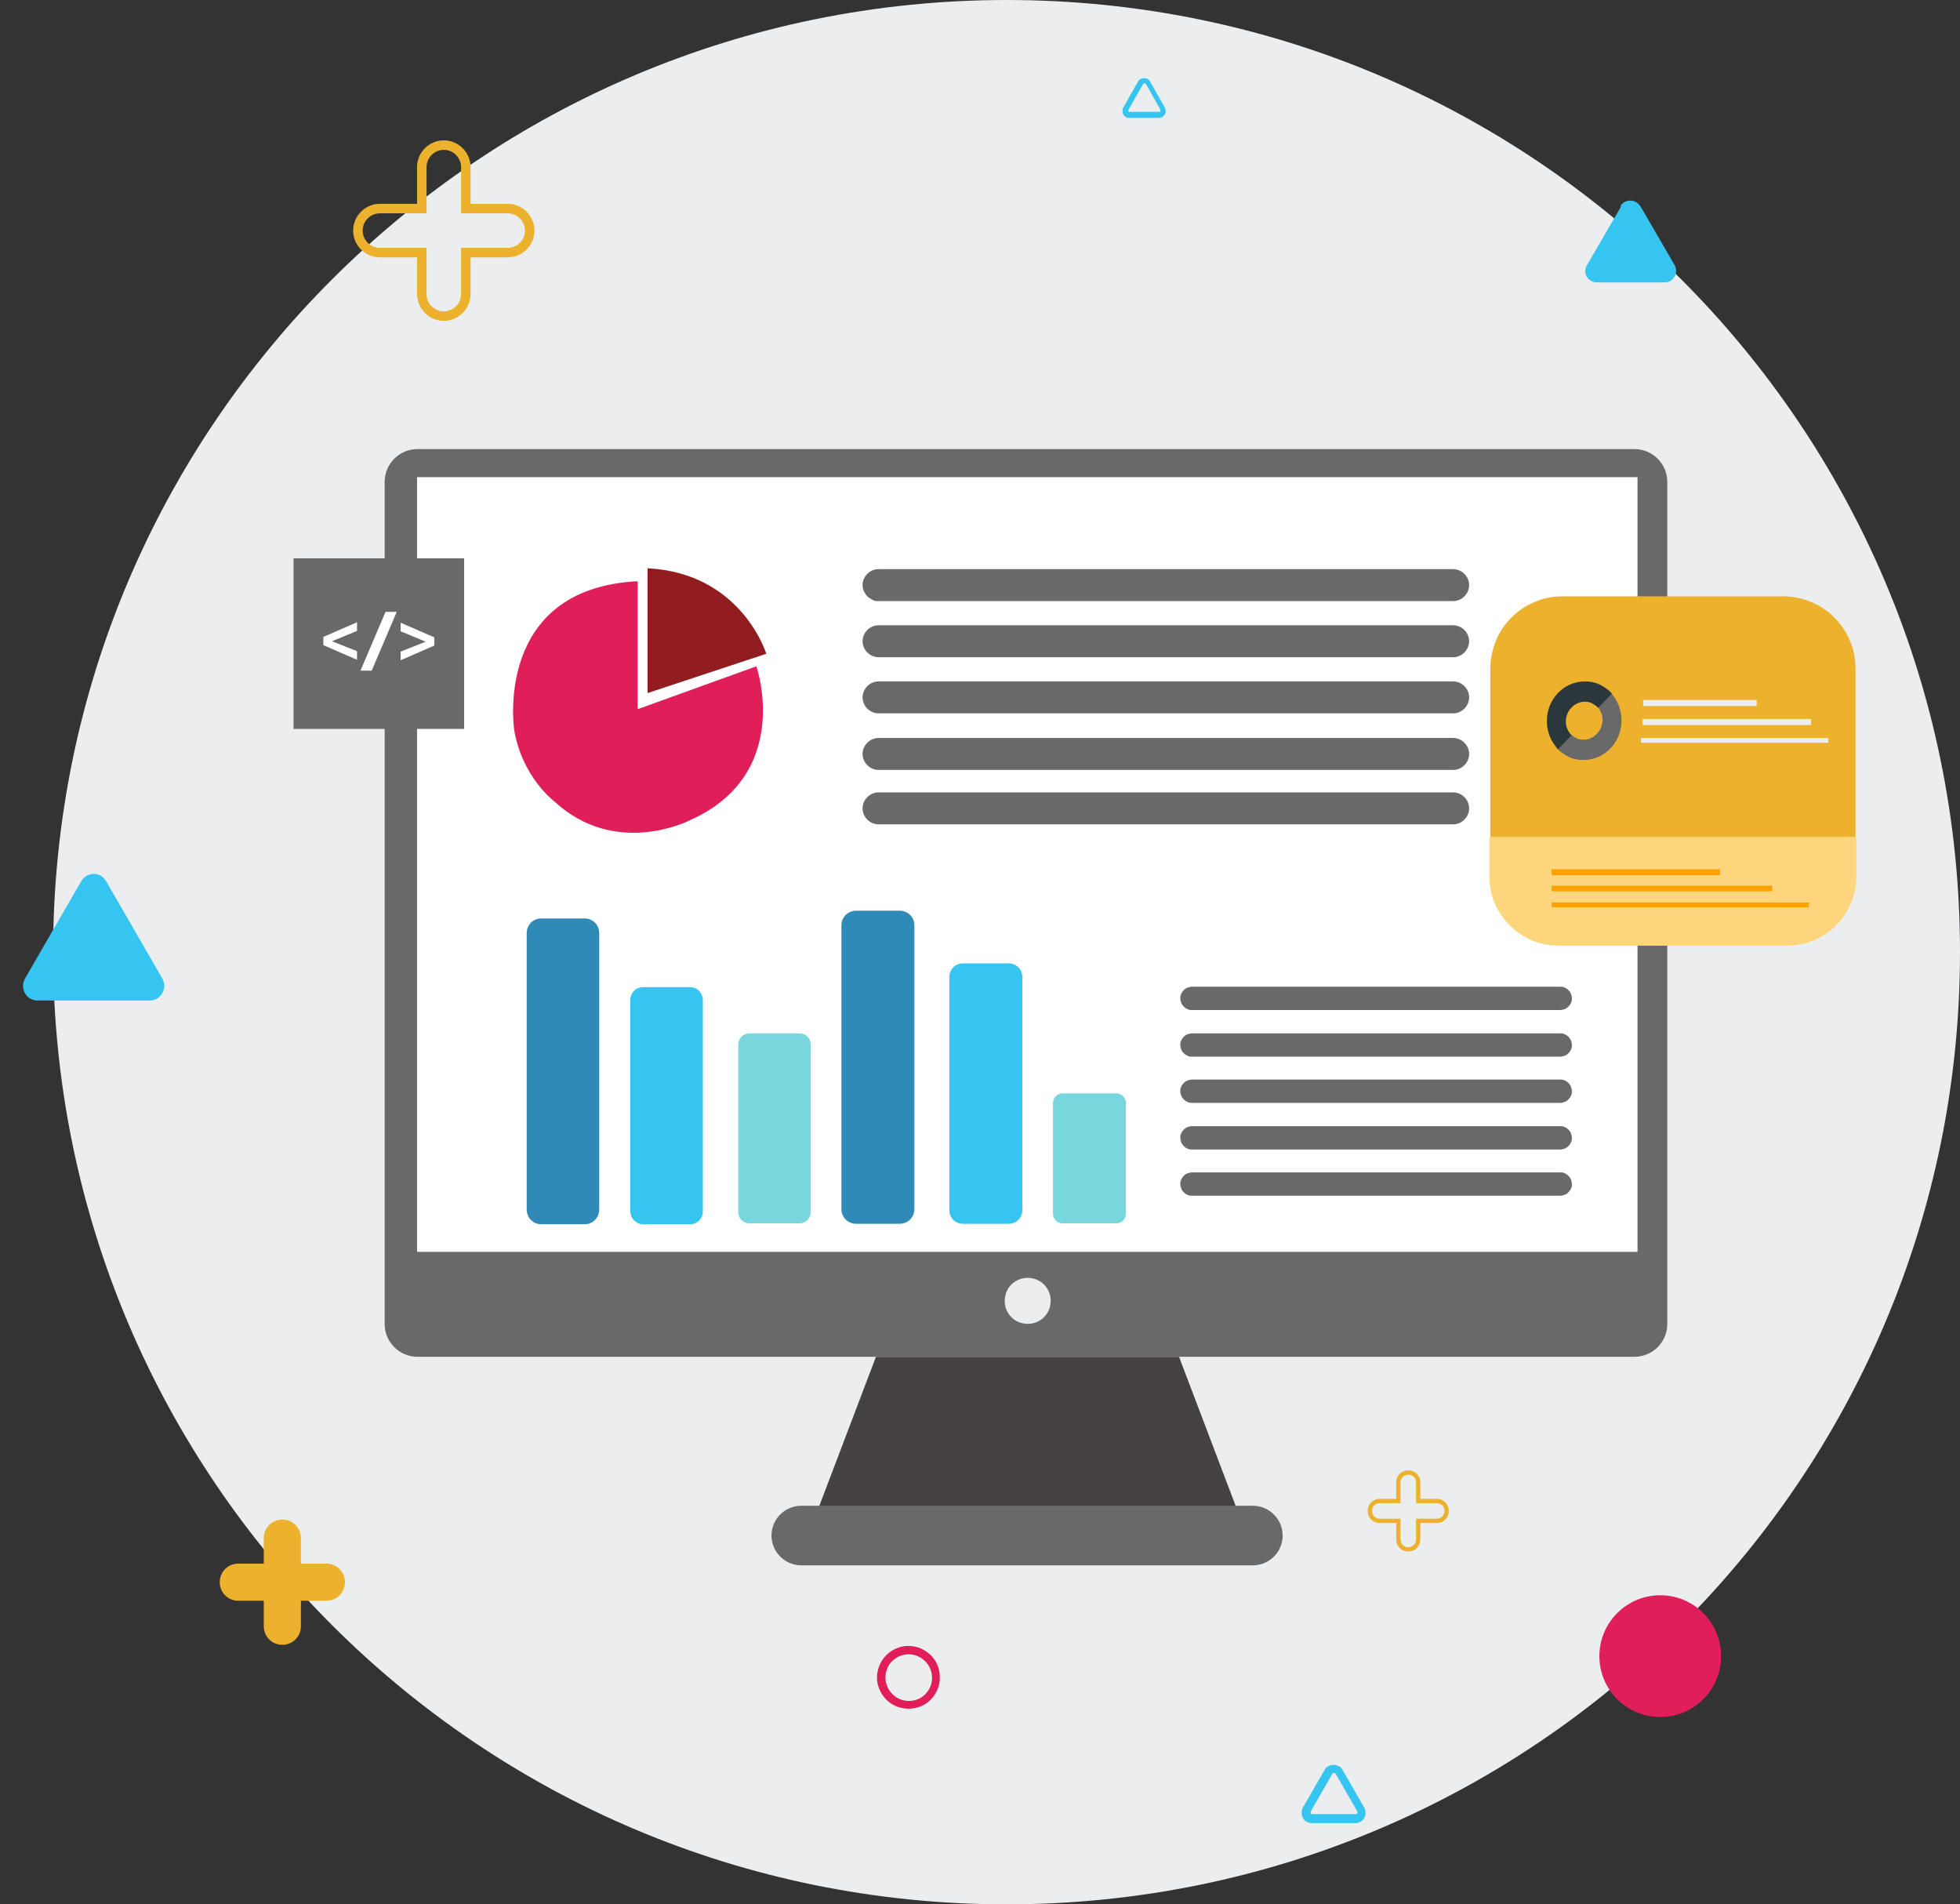 <?xml version="1.0" encoding="UTF-8"?>
<svg id="Layer_1" xmlns="http://www.w3.org/2000/svg" version="1.1" viewBox="0 0 454 441">
  <rect x="0" y="0" width="454" height="441" fill="#333333" stroke="none"/>
  <!-- Generator: Adobe Illustrator 29.0.0, SVG Export Plug-In . SVG Version: 2.1.0 Build 186)  -->
  <defs>
    <style>
      .st0 {
        fill: #ffa100;
      }

      .st1 {
        stroke-width: 2.2px;
      }

      .st1, .st2 {
        fill: none;
        stroke: #ecb22e;
      }

      .st3 {
        fill: #36c5f0;
      }

      .st4 {
        fill: #ecedef;
      }

      .st5 {
        fill: #2c373c;
      }

      .st5, .st6, .st7, .st8 {
        fill-rule: evenodd;
      }

      .st6, .st9 {
        fill: #ecb22e;
      }

      .st10 {
        fill: #921d21;
      }

      .st11, .st7 {
        fill: #696969;
      }

      .st12 {
        fill: #fff;
      }

      .st13 {
        fill: #464145;
      }

      .st14 {
        fill: #2f8ab7;
      }

      .st15 {
        fill: #e01e5a;
      }

      .st16 {
        fill: #78d7dd;
      }

      .st8 {
        fill: #ffd57e;
      }
    </style>
  </defs>
  <path class="st4" d="M233.2,441c122,0,220.8-98.7,220.8-220.5S355.1,0,233.2,0,12.3,98.7,12.3,220.5s98.9,220.5,220.8,220.5Z"/>
  <path class="st13" d="M286.3,349.2h-96.7l13.3-35h70.2l13.3,35Z"/>
  <path class="st11" d="M290.2,348.7h-104.6c-3.8,0-6.9,3.1-6.9,6.9s3.1,6.9,6.9,6.9h104.6c3.8,0,6.9-3.1,6.9-6.9s-3.1-6.9-6.9-6.9Z"/>
  <path class="st11" d="M378.6,104H96.7c-4.2,0-7.6,3.4-7.6,7.6v195c0,4.2,3.4,7.6,7.6,7.6h281.9c4.2,0,7.6-3.4,7.6-7.6V111.6c0-4.2-3.4-7.6-7.6-7.6Z"/>
  <path class="st12" d="M379.3,110.5H96.6v179.4h282.7V110.5Z"/>
  <path class="st4" d="M243.3,302.1c.5-2.9-1.5-5.7-4.4-6.1-2.9-.5-5.7,1.5-6.1,4.4-.5,2.9,1.5,5.7,4.4,6.1,2.9.5,5.7-1.5,6.1-4.4Z"/>
  <g>
    <path class="st11" d="M336.6,139.2h-133.1c-.5,0-1,0-1.4-.3-.4-.2-.9-.5-1.2-.8-.3-.3-.6-.8-.8-1.2-.2-.4-.3-.9-.3-1.4,0-1,.4-1.9,1.1-2.6.7-.7,1.6-1.1,2.6-1.1h133.1c1,0,1.9.4,2.6,1.1.7.7,1.1,1.6,1.1,2.6s-.4,1.9-1.1,2.6c-.7.7-1.6,1.1-2.6,1.1Z"/>
    <path class="st11" d="M336.6,144.8h-133.1c-2,0-3.7,1.7-3.7,3.7s1.7,3.7,3.7,3.7h133.1c2,0,3.7-1.7,3.7-3.7s-1.7-3.7-3.7-3.7Z"/>
    <path class="st11" d="M336.6,157.8h-133.1c-2,0-3.7,1.7-3.7,3.7s1.7,3.7,3.7,3.7h133.1c2,0,3.7-1.7,3.7-3.7s-1.7-3.7-3.7-3.7Z"/>
    <path class="st11" d="M336.6,178.3h-133.1c-1,0-1.9-.4-2.6-1.1-.7-.7-1.1-1.6-1.1-2.6s.4-1.9,1.1-2.6c.7-.7,1.6-1.1,2.6-1.1h133.1c1,0,1.9.4,2.6,1.1.7.7,1.1,1.6,1.1,2.6s-.4,1.9-1.1,2.6c-.7.7-1.6,1.1-2.6,1.1Z"/>
    <path class="st11" d="M336.6,190.9h-133.1c-1,0-1.9-.4-2.6-1.1-.7-.7-1.1-1.6-1.1-2.6s.4-1.9,1.1-2.6c.7-.7,1.6-1.1,2.6-1.1h133.1c1,0,1.9.4,2.6,1.1.7.7,1.1,1.6,1.1,2.6s-.4,1.9-1.1,2.6c-.7.7-1.6,1.1-2.6,1.1Z"/>
  </g>
  <path class="st14" d="M135.5,212.7h-10.2c-1.8,0-3.3,1.5-3.3,3.4v64c0,1.9,1.5,3.4,3.3,3.4h10.2c1.8,0,3.3-1.5,3.3-3.4v-64c0-1.9-1.5-3.4-3.3-3.4Z"/>
  <path class="st3" d="M159.9,228.6h-11c-1.6,0-2.9,1.3-2.9,3v48.9c0,1.6,1.3,3,2.9,3h11c1.6,0,2.9-1.3,2.9-3v-48.9c0-1.6-1.3-3-2.9-3Z"/>
  <path class="st16" d="M185.2,239.3h-11.6c-1.5,0-2.6,1.2-2.6,2.6v38.8c0,1.5,1.2,2.6,2.6,2.6h11.6c1.5,0,2.6-1.2,2.6-2.6v-38.8c0-1.5-1.2-2.6-2.6-2.6Z"/>
  <path class="st14" d="M208.4,210.9h-10.1c-1.9,0-3.4,1.5-3.4,3.4v65.7c0,1.9,1.5,3.4,3.4,3.4h10.1c1.9,0,3.4-1.5,3.4-3.4v-65.7c0-1.9-1.5-3.4-3.4-3.4Z"/>
  <path class="st3" d="M233.7,223.1h-10.7c-1.7,0-3.1,1.4-3.1,3.1v54.1c0,1.7,1.4,3.1,3.1,3.1h10.7c1.7,0,3.1-1.4,3.1-3.1v-54.1c0-1.7-1.4-3.1-3.1-3.1Z"/>
  <path class="st16" d="M258.6,253.2h-12.5c-1.2,0-2.2,1-2.2,2.2v25.7c0,1.2,1,2.2,2.2,2.2h12.5c1.2,0,2.2-1,2.2-2.2v-25.7c0-1.2-1-2.2-2.2-2.2Z"/>
  <g>
    <path class="st11" d="M361.4,233.9h-85.3c-.4,0-.7,0-1-.2-.3-.1-.6-.3-.9-.6-.3-.3-.5-.6-.6-.9-.1-.3-.2-.7-.2-1s0-.7.2-1c.1-.3.3-.6.6-.9.3-.3.6-.5.9-.6.3-.1.7-.2,1-.2h85.3c.4,0,.7,0,1,.2.3.1.6.3.9.6.3.3.5.6.6.9.1.3.2.7.2,1s0,.7-.2,1c-.1.3-.3.6-.6.9-.3.3-.6.5-.9.6-.3.1-.7.2-1,.2Z"/>
    <path class="st11" d="M361.4,244.7h-85.3c-.4,0-.7,0-1-.2-.3-.1-.6-.3-.9-.6-.3-.3-.5-.6-.6-.9-.1-.3-.2-.7-.2-1s0-.7.2-1c.1-.3.3-.6.6-.9.3-.3.6-.5.9-.6.3-.1.7-.2,1-.2h85.3c.4,0,.7,0,1,.2.3.1.6.3.9.6.3.3.5.6.6.9.1.3.2.7.2,1s0,.7-.2,1c-.1.3-.3.6-.6.9-.3.3-.6.5-.9.6-.3.1-.7.2-1,.2Z"/>
    <path class="st11" d="M361.4,255.4h-85.3c-.4,0-.7,0-1-.2-.3-.1-.6-.3-.9-.6-.3-.3-.5-.6-.6-.9-.1-.3-.2-.7-.2-1s0-.7.2-1c.1-.3.3-.6.6-.9.3-.3.6-.5.9-.6.3-.1.7-.2,1-.2h85.3c.4,0,.7,0,1,.2.3.1.6.3.9.6.3.3.5.6.6.9.1.3.2.7.2,1s0,.7-.2,1c-.1.3-.3.6-.6.9-.3.3-.6.5-.9.6-.3.1-.7.2-1,.2Z"/>
    <path class="st11" d="M361.4,266.2h-85.3c-.4,0-.7,0-1-.2-.3-.1-.6-.3-.9-.6-.3-.3-.5-.6-.6-.9-.1-.3-.2-.7-.2-1s0-.7.2-1c.1-.3.3-.6.6-.9.3-.3.6-.5.9-.6.3-.1.7-.2,1-.2h85.3c.4,0,.7,0,1,.2.3.1.6.3.9.6.3.3.5.6.6.9.1.3.2.7.2,1s0,.7-.2,1c-.1.3-.3.6-.6.9-.3.3-.6.5-.9.6-.3.1-.7.2-1,.2Z"/>
    <path class="st11" d="M361.4,276.9h-85.3c-.4,0-.7,0-1-.2-.3-.1-.6-.3-.9-.6-.3-.3-.5-.6-.6-.9-.1-.3-.2-.7-.2-1s0-.7.2-1c.1-.3.3-.6.6-.9.3-.3.6-.5.9-.6.3-.1.7-.2,1-.2h85.3c.4,0,.7,0,1,.2.3.1.6.3.9.6.3.3.5.6.6.9.1.3.2.7.2,1s0,.7-.2,1c-.1.3-.3.6-.6.9-.3.3-.6.5-.9.6-.3.1-.7.2-1,.2Z"/>
  </g>
  <path class="st10" d="M150,131.6v28.9l27.5-9.1s-5.7-18.7-27.5-19.8Z"/>
  <path class="st15" d="M147.7,164.2v-29.6c-33.5,1.7-28.6,34.4-28.6,34.4,1.8,10.9,9.2,16.5,9.2,16.5,14.3,13.3,31.4,4.5,31.4,4.5,24.2-10.7,15.5-35.7,15.5-35.7l-27.4,9.9Z"/>
  <path class="st11" d="M107.5,129.3h-39.5v39.5h39.5v-39.5Z"/>
  <path class="st12" d="M74.9,149.4v-1.9l7.8-3.4v2l-5.8,2.4,5.8,2.3v2l-7.8-3.4Z"/>
  <path class="st12" d="M89.3,141.7h2.6l-5.8,13.6h-2.6l5.8-13.6Z"/>
  <path class="st12" d="M92.8,150.9l5.8-2.3-5.8-2.4v-2l7.8,3.4v1.9l-7.8,3.4v-2Z"/>
  <circle class="st15" cx="384.8" cy="383.3" r="14.1" transform="translate(-.9 .9) rotate(-.1)"/>
  <path class="st9" d="M65.4,380.9c-2.4,0-4.3-1.9-4.3-4.3v-5.9h-5.9c-2.4,0-4.3-1.9-4.3-4.3s1.9-4.3,4.3-4.3h5.9v-5.9c0-2.4,1.9-4.3,4.3-4.3s4.3,1.9,4.3,4.3v5.9h5.9c2.4,0,4.3,1.9,4.3,4.3s-1.9,4.3-4.3,4.3h-5.9v5.9c0,2.4-1.9,4.3-4.3,4.3Z"/>
  <path class="st3" d="M314,422.2h-10.1c-.4,0-.8-.1-1.2-.3-.4-.2-.7-.5-.9-.9-.2-.4-.3-.8-.3-1.2s.1-.8.3-1.2l5-8.7c.2-.4.5-.7.9-.9.4-.2.8-.3,1.2-.3s.8.1,1.2.3c.4.2.7.5.9.9l5,8.7c.2.4.3.8.3,1.2s-.1.8-.3,1.2c-.2.4-.5.7-.9.9-.4.2-.8.3-1.2.3ZM309,410.6c0,0-.2,0-.2,0,0,0-.1,0-.2.2l-5,8.7c0,0,0,.1,0,.2s0,.2,0,.2c0,0,0,.1.2.2,0,0,.1,0,.2,0h10c0,0,.2,0,.2,0,0,0,.1,0,.2-.2,0,0,0-.1,0-.2s0-.2,0-.2l-5-8.7c0,0-.1-.1-.2-.2,0,0-.2,0-.2,0h0Z"/>
  <path class="st15" d="M210.5,395.7c-1.4,0-2.9-.4-4.1-1.2-1.2-.8-2.1-1.9-2.7-3.3s-.7-2.8-.4-4.2c.3-1.4,1-2.7,2-3.7,1-1,2.3-1.7,3.7-2,1.4-.3,2.9-.1,4.2.4,1.3.6,2.5,1.5,3.3,2.7.8,1.2,1.2,2.6,1.2,4.1,0,1.9-.8,3.8-2.1,5.1-1.4,1.4-3.2,2.1-5.2,2.1ZM210.5,383.1c-1.1,0-2.1.3-3,.9-.9.6-1.6,1.4-2,2.4-.4,1-.5,2.1-.3,3.1.2,1,.7,2,1.5,2.8.8.8,1.7,1.3,2.8,1.5,1,.2,2.1.1,3.1-.3,1-.4,1.8-1.1,2.4-2,.6-.9.9-1.9.9-3,0-1.4-.6-2.8-1.6-3.8-1-1-2.4-1.6-3.8-1.6Z"/>
  <path class="st2" d="M323.9,352.7v-.5h-4.3c-1.3,0-2.3-1-2.3-2.3s1-2.3,2.3-2.3h4.3v-4.3c0-1.3,1-2.3,2.3-2.3s2.3,1,2.3,2.3v4.3h4.3c1.3,0,2.3,1,2.3,2.3s-1,2.3-2.3,2.3h-4.3v4.3c0,1.3-1,2.3-2.3,2.3s-2.3-1-2.3-2.3v-3.8Z"/>
  <path class="st3" d="M18.8,204.1c1.3-2.3,4.6-2.3,5.8,0l13,22.5c1.3,2.2-.3,5.1-2.9,5.1H8.7c-2.6,0-4.2-2.8-2.9-5.1l13-22.5Z"/>
  <path class="st6" d="M429.8,154.8c0-2.2-.4-4.4-1.3-6.4-.8-2-2.1-3.9-3.6-5.4-1.6-1.6-3.4-2.8-5.4-3.6-2-.8-4.2-1.3-6.4-1.3h-51.2c-2.2,0-4.4.4-6.4,1.3-2,.8-3.9,2.1-5.4,3.6-1.6,1.6-2.8,3.4-3.6,5.4-.8,2-1.3,4.2-1.3,6.4v47.2c0,2.2.4,4.4,1.3,6.4.8,2,2.1,3.9,3.6,5.4,1.6,1.6,3.4,2.8,5.4,3.6,2,.8,4.2,1.3,6.4,1.3h51.2c2.2,0,4.4-.4,6.4-1.3,2-.8,3.9-2.1,5.4-3.6,1.6-1.6,2.8-3.4,3.6-5.4.8-2,1.3-4.2,1.3-6.4v-47.2Z"/>
  <path class="st8" d="M430,193.8h-85v9.2c0,2.1.4,4.2,1.2,6.1.8,1.9,2,3.7,3.5,5.2,1.5,1.5,3.3,2.7,5.2,3.5,2,.8,4,1.2,6.2,1.2h52.8c4.3,0,8.4-1.7,11.4-4.7,3-3,4.7-7.1,4.7-11.3v-9.2Z"/>
  <g>
    <path class="st0" d="M398.4,201.3h-39v1.4h39v-1.4Z"/>
    <path class="st0" d="M410.5,205.1h-51.1v1.3h51.1v-1.3Z"/>
    <path class="st0" d="M419,209h-59.6v1.1h59.6v-1.1Z"/>
  </g>
  <g>
    <path class="st4" d="M406.9,162.1h-26.3v1.4h26.3v-1.4Z"/>
    <path class="st4" d="M419.5,166.5h-39v1.4h39v-1.4Z"/>
    <path class="st4" d="M423.5,170.9h-43.4v1.1h43.4v-1.1Z"/>
  </g>
  <path class="st7" d="M360.6,173.3c.8.8,1.8,1.5,2.8,2s2.2.7,3.4.7c4.9,0,8.8-4.1,8.8-9.2,0-2.4-.9-4.7-2.6-6.5l-3.1,3.2c.8.9,1.3,2,1.3,3.2,0,2.5-2,4.6-4.4,4.6-.6,0-1.2-.1-1.7-.4-.5-.2-1-.6-1.4-1l-3.1,3.2Z"/>
  <path class="st5" d="M373.3,160.5c-.8-.8-1.8-1.5-2.8-2-1.1-.5-2.2-.7-3.4-.7-4.9,0-8.8,4.1-8.8,9.2,0,2.4.9,4.7,2.6,6.5l3.1-3.2c-.8-.9-1.3-2-1.3-3.2,0-2.5,2-4.6,4.4-4.6.6,0,1.2.1,1.7.4s1,.6,1.4,1l3.1-3.2Z"/>
  <path class="st1" d="M97.7,59.6v-1.1h-9.7c-2.8,0-5.1-2.3-5.1-5.1s2.3-5.1,5.1-5.1h9.7v-9.6c0-2.8,2.3-5.1,5.1-5.1s5.1,2.3,5.1,5.1v9.6h9.7c2.8,0,5.1,2.3,5.1,5.1s-2.3,5.1-5.1,5.1h-9.7v9.6c0,2.8-2.3,5.1-5.1,5.1s-5.1-2.3-5.1-5.1v-8.5Z"/>
  <path class="st3" d="M375.3,47.8c1-1.8,3.6-1.8,4.7,0l7.9,13.6c1,1.8-.3,4-2.3,4h-15.7c-2.1,0-3.4-2.2-2.3-4l7.9-13.6Z"/>
  <path class="st3" d="M268.5,27.3h-6.9c-.3,0-.6,0-.8-.2-.2-.1-.5-.4-.6-.6-.1-.3-.2-.5-.2-.8s0-.6.2-.8l3.4-6c.1-.3.4-.5.6-.6.3-.1.5-.2.8-.2s.6,0,.8.2c.3.1.5.4.6.6l3.4,6c.1.3.2.5.2.8s0,.6-.2.8c-.1.2-.3.4-.6.6-.2.1-.5.2-.8.2ZM265.1,19.3c0,0-.1,0-.2,0,0,0,0,0-.1.1l-3.4,6s0,0,0,.2,0,.1,0,.2c0,0,0,0,.1.1s.1,0,.2,0h6.8c0,0,.1,0,.2,0,0,0,0,0,.1-.1,0,0,0,0,0-.2s0-.1,0-.2l-3.4-6c0,0,0,0-.1-.1,0,0-.1,0-.2,0h0Z"/>
</svg>